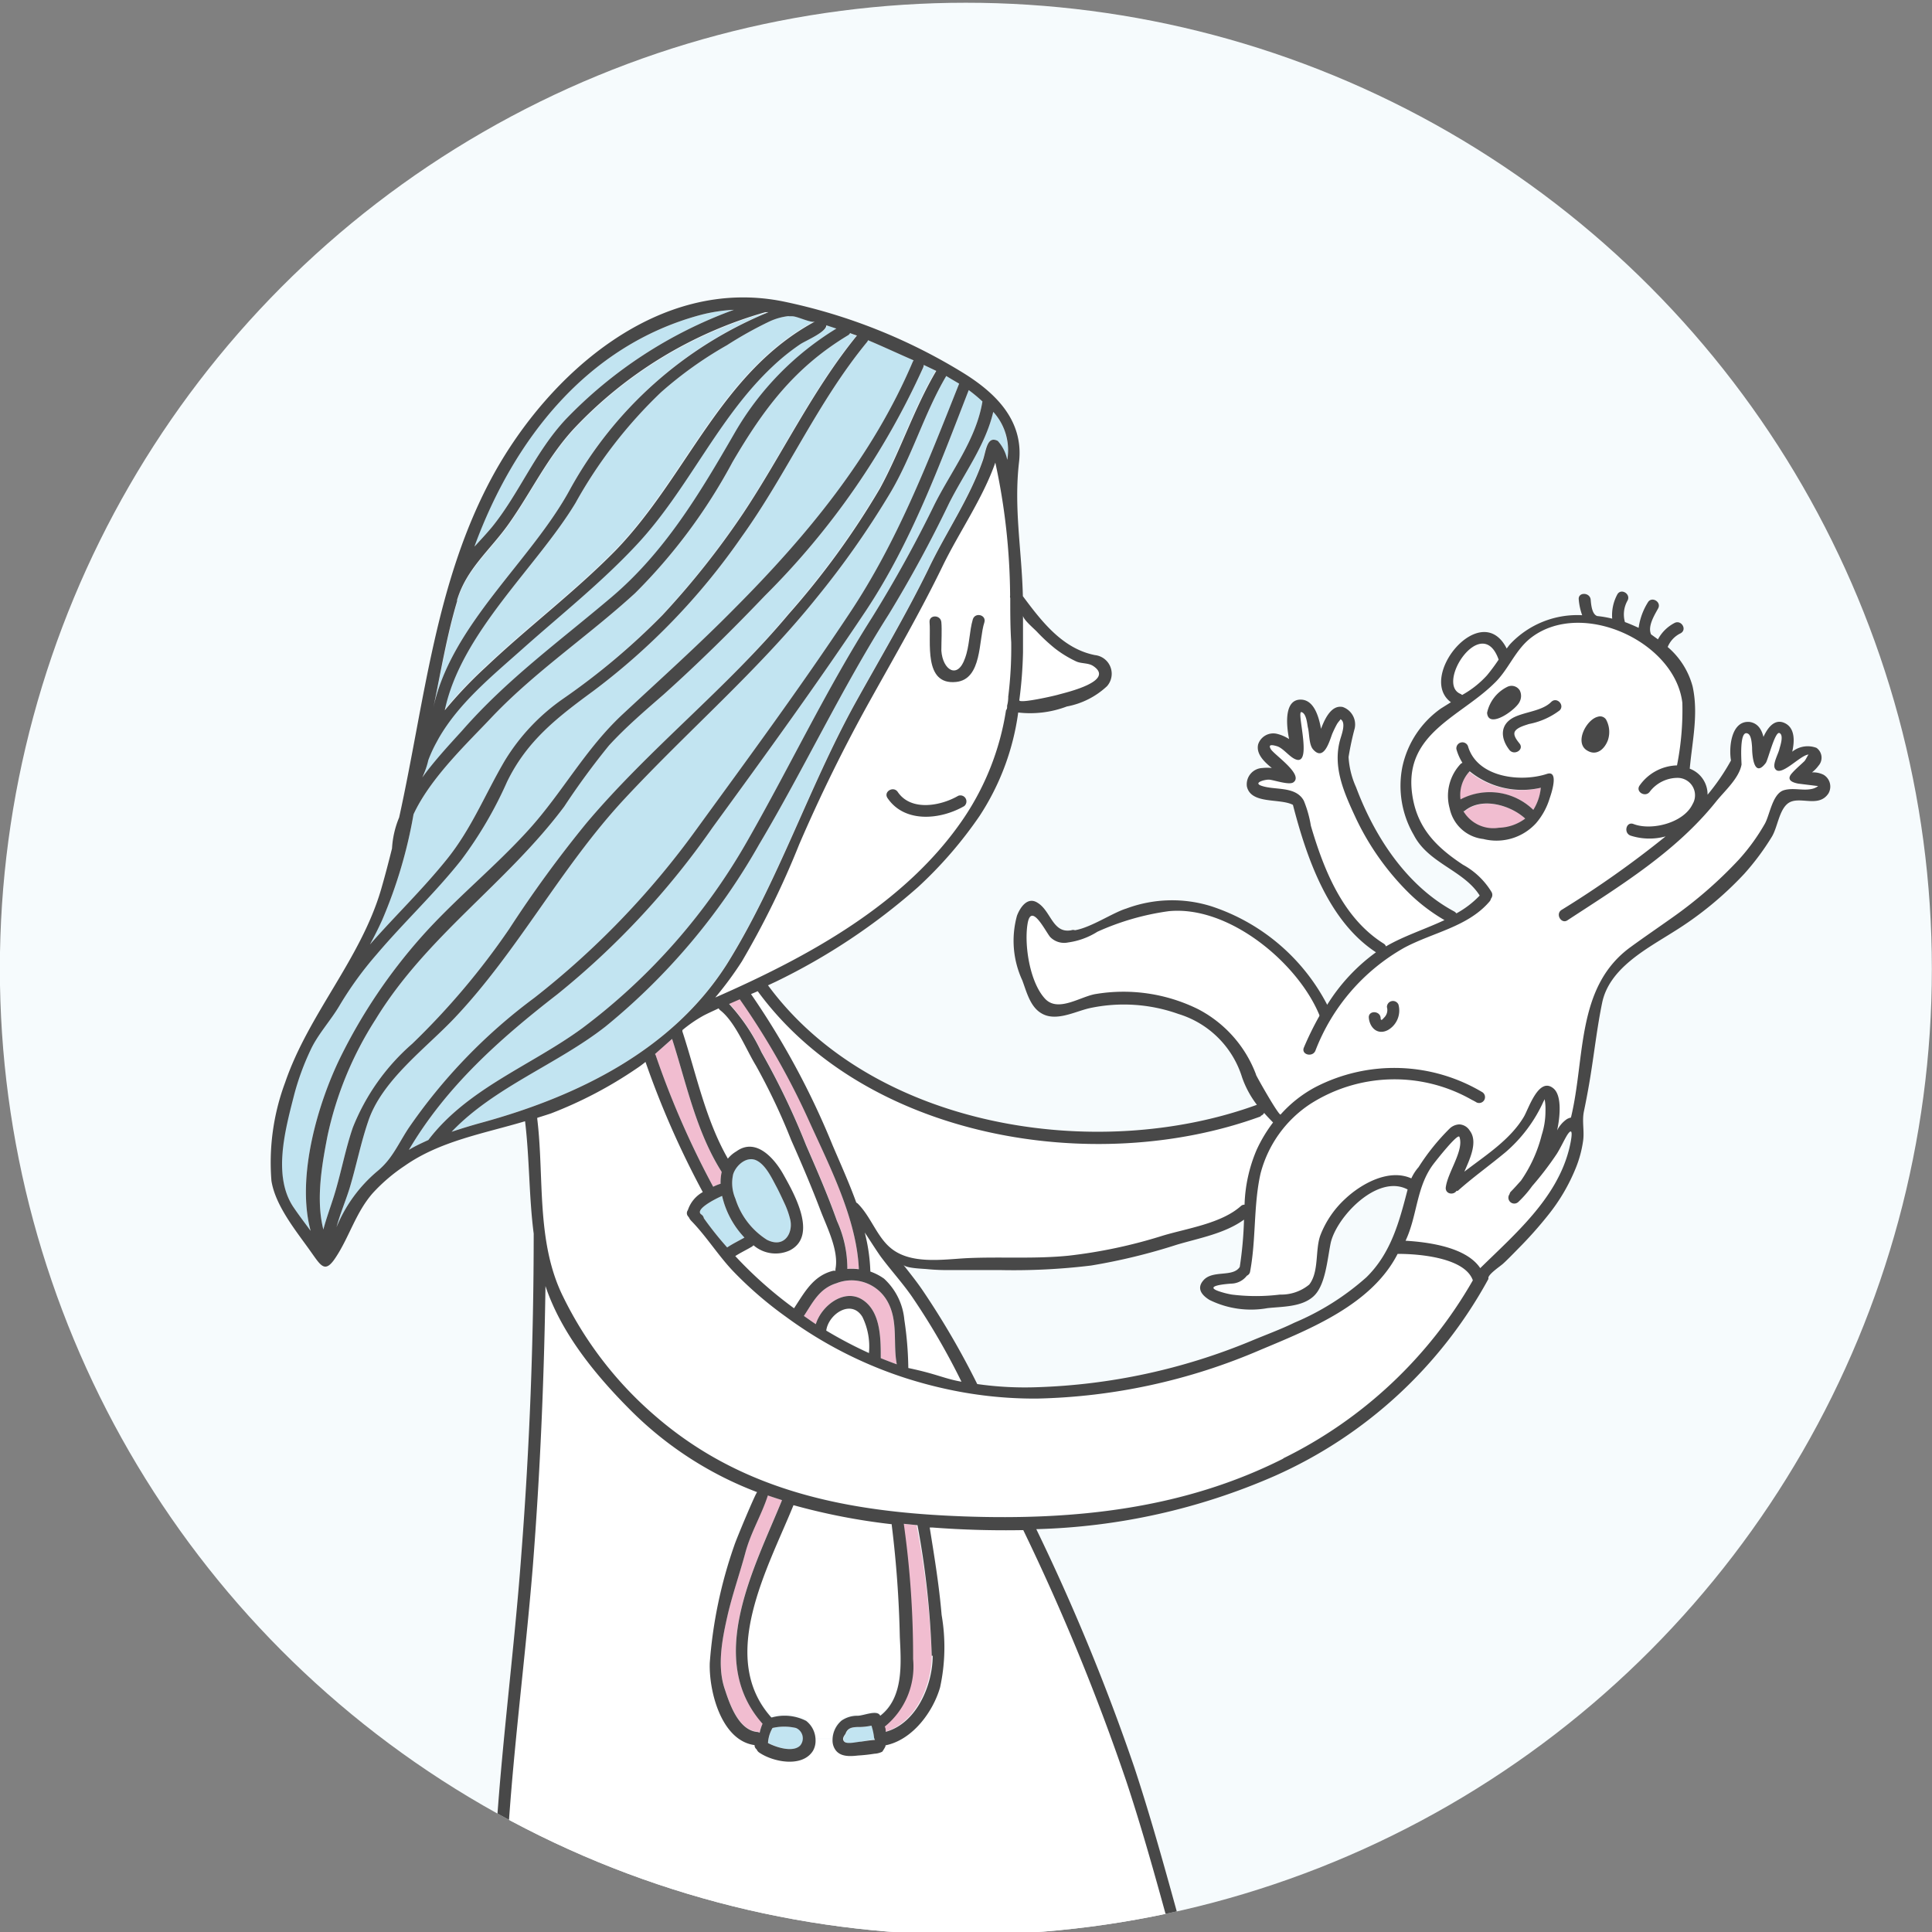 <svg id="Vrstva_1" data-name="Vrstva 1" xmlns="http://www.w3.org/2000/svg" width="250" height="250" viewBox="0 0 141 141"><rect x="0" y="0" width="141" height="141" fill="#808080" stroke="none"/><defs><clipPath id="clip-path"><circle cx="70.49" cy="70.7" r="70.5" style="fill:none"/></clipPath><style>.cls-4{fill:#f1bdd0}.cls-5{fill:#c2e4f1}.cls-6{fill:#fff}.cls-7{fill:#484848}</style></defs><circle cx="70.49" cy="70.7" r="70.5" style="fill:#f6fbfd"/><g style="clip-path:url(#clip-path)"><path class="cls-4" d="M112.46 57.49a3.71 3.71 0 0 1-.55 1.62 4.57 4.57 0 0 0-5.35-.73 2.52 2.52 0 0 1 .67-2.05 6.06 6.06 0 0 0 5.23 1.16Z"/><path class="cls-4" d="M111.31 59.74a3.34 3.34 0 0 1-1.91.71 2.54 2.54 0 0 1-2.6-1.21h.07c1.23-1.1 3.35-.5 4.44.5Z"/><path class="cls-5" d="M63.79 126.78a.44.44 0 0 0 .07.17c-.34 0-.69.11-1 .16s-1 .21-1.21 0 0-.44.09-.58c.14-.41.45-.47.84-.49a4.67 4.67 0 0 0 1.05-.1 4.22 4.22 0 0 1 .16.84Zm-5.68-.67a.82.82 0 0 1 .31 1.28c-.5.51-1.68.17-2.35-.18a2.45 2.45 0 0 1 .31-1.1 3.8 3.8 0 0 1 1.73 0Zm-3.78-35.79c-.42.24-.86.45-1.26.72a24.79 24.79 0 0 1-1.7-2.13.43.43 0 0 0-.19-.28c-.49-.34.9-1.08 1.52-1.35a6.54 6.54 0 0 0 1.63 3.04ZM57.67 89c.23.94-.4 2.14-1.7 1.48a5.5 5.5 0 0 1-2.3-3 2.86 2.86 0 0 1-.16-1.8c.22-.67 1-1.34 1.7-1s1.15 1.36 1.5 2c.2.39.39.8.58 1.21a6.16 6.16 0 0 1 .38 1.11Z"/><path class="cls-4" d="M64.78 95c.79 1.43.38 3.08.67 4.57q-.58-.21-1.17-.45c0-1.43 0-3.4-1.33-4.26s-3 .43-3.41 1.78c-.29-.19-.58-.4-.87-.6.66-1 1.12-2 2.38-2.39A3 3 0 0 1 64.78 95ZM68 120.84c0 2.11-1.16 4.93-3.43 5.55 0-.13 0-.26-.07-.38a5.65 5.65 0 0 0 2.07-4.93 69.37 69.37 0 0 0-.68-9.87l1 .1a62.48 62.48 0 0 1 1.11 9.53Zm-10.93-11.37c-2 4.92-5.62 11.58-1.42 16.31a3.63 3.63 0 0 0-.21.66.35.35 0 0 0-.18-.06c-1.35-.13-2-2-2.36-3.11-.6-1.73-.17-3.78.22-5.49.36-1.52.88-3 1.28-4.49s1.18-2.74 1.64-4.17c.34.14.68.25 1.03.35Z"/><path class="cls-6" d="M132.74 57.39a1.18 1.18 0 0 1-.53.22c-.62.12-1.34-.12-2 .09-.81.28-1 1.8-1.36 2.44a14.84 14.84 0 0 1-1.9 2.62A31.23 31.23 0 0 1 122 67c-1 .71-2 1.39-3 2.12-4 2.91-3.29 8.08-4.35 12.44a1.15 1.15 0 0 0-.29.11 2.17 2.17 0 0 0-.72.83c.2-.9.38-2.52-.26-3.06-1.08-.91-1.83 1.51-2.17 2.07-1 1.68-2.78 2.8-4.34 4 .44-1 1-2.21.39-3a.94.94 0 0 0-.76-.45l1-1.72a3.9 3.9 0 0 1 .35.19.43.43 0 0 0 .43-.74A12.54 12.54 0 0 0 96 79.34a9.16 9.16 0 0 0-2.54 2c-.14.15-1.7-2.61-1.81-2.86a8.89 8.89 0 0 0-4.23-4.78A12.3 12.3 0 0 0 80 72.54c-1.11.16-2.76 1.37-3.72.36-1.14-1.21-1.55-4-1.28-5.52s1.28.56 1.64 1a1.42 1.42 0 0 0 1.32.4 5.36 5.36 0 0 0 2.13-.78 18.8 18.8 0 0 1 5.2-1.5c4.39-.44 9.43 3.77 11 7.58a.43.43 0 0 1 0 .07 22.26 22.26 0 0 0-1.13 2.3c-.22.52.63.74.84.23a14.65 14.65 0 0 1 6.46-7.5c2.07-1.12 4.67-1.53 6.26-3.39a.5.5 0 0 0 .09-.2.43.43 0 0 0 .05-.48 5.55 5.55 0 0 0-2.09-2c-2-1.32-3.4-2.74-3.72-5.24-.55-4.34 3.53-5.56 6-8 1.06-1 1.52-2.45 2.73-3.36 3.71-2.79 10.47.33 11 4.78a20.76 20.76 0 0 1-.39 4.57 3.45 3.45 0 0 0-2.73 1.47c-.32.46.43.9.75.44a2.56 2.56 0 0 1 2-1 1.27 1.27 0 0 1 1.11 1.93c-.66 1.37-3 1.94-4.3 1.44-.53-.21-.75.63-.23.84a4.47 4.47 0 0 0 2.57.06 72.62 72.62 0 0 1-7.6 5.37c-.47.31 0 1.06.44.75 3.87-2.53 7.92-5 10.85-8.67.61-.76 1.67-1.69 1.85-2.69 0-.23-.19-2.63.48-2.25.25.14.27.77.29 1 0 .53.12 2.3 1 1.13.16-.21.67-2.33 1-2.18s.05.95 0 1.14c-.07.35-.51 1.1-.34 1.43.38.75 1.87-1 2.47-1-.05 0-.22.4-.32.49-.29.28-.64.57-.91.88-.41.47 0 .66.47.75ZM117.35 54a1.89 1.89 0 0 0-.14-1.5.52.52 0 0 0-.6-.2c-.84.2-1.72 1.93-.75 2.48.69.41 1.26-.14 1.49-.78Zm-3.52-2.17c.4-.39-.22-1-.62-.61-.66.66-1.88.71-2.7 1.12-1.05.53-1 1.54-.34 2.37.34.45 1.09 0 .76-.44-.19-.24-.53-.62-.33-.93s.69-.41 1-.51a5.39 5.39 0 0 0 2.23-.99Zm-.73 6.41c.07-.2.73-2.07-.2-1.77-1.94.63-5.11.28-5.77-2a.44.44 0 0 0-.84.23 3.82 3.82 0 0 0 .44 1l-.11.06a3.4 3.4 0 0 0-.82 3.24 2.82 2.82 0 0 0 2.45 2.24 3.91 3.91 0 0 0 3.85-1.15 5 5 0 0 0 1-1.84Zm-2.19-7a.9.9 0 0 0 0-.82.7.7 0 0 0-.93-.25 2.75 2.75 0 0 0-1.45 1.83c.09 1.26 2.15-.23 2.38-.8Zm-9.63 24a1.64 1.64 0 0 0 .78-1.87.44.44 0 0 0-.84.23.77.77 0 0 1-.23.79c-.16.16-.2.14-.23 0 0-.55-.92-.56-.86 0 .1.61.64 1.17 1.38.79Z"/><path class="cls-7" d="M117.21 52.51a1.89 1.89 0 0 1 .14 1.5c-.23.63-.8 1.18-1.49.78-1-.55-.09-2.28.75-2.48a.52.52 0 0 1 .6.2Zm-4-1.28c.4-.4 1 .22.62.61a5.39 5.39 0 0 1-2.25 1c-.29.1-.8.23-1 .51s.14.69.33.93c.33.45-.42.89-.76.44-.64-.83-.71-1.84.34-2.37.84-.41 2.06-.46 2.72-1.12Zm-1.9 8.51c-1.09-1-3.21-1.6-4.44-.54h-.07a2.54 2.54 0 0 0 2.6 1.21 3.34 3.34 0 0 0 1.91-.67Zm1.59-3.26c.93-.3.27 1.57.2 1.77a5 5 0 0 1-1 1.83 3.91 3.91 0 0 1-3.85 1.15A2.82 2.82 0 0 1 105.8 59a3.4 3.4 0 0 1 .82-3.27l.11-.06a3.82 3.82 0 0 1-.44-1 .44.44 0 0 1 .84-.23c.66 2.32 3.87 2.67 5.77 2.04Zm-1 2.63a3.71 3.71 0 0 0 .55-1.62 6.06 6.06 0 0 1-5.19-1.2 2.52 2.52 0 0 0-.67 2.05 4.57 4.57 0 0 1 5.32.77Zm-.99-8.73a.9.9 0 0 1 0 .82c-.23.57-2.29 2.06-2.38.82a2.75 2.75 0 0 1 1.47-1.89.7.7 0 0 1 .91.25Z"/><path class="cls-6" d="M109.38 48.16a13.91 13.91 0 0 1-.86 1.16 7.11 7.11 0 0 1-1.81 1.43l-.1-.07c-1.89-.76 1.56-6.01 2.77-2.52Zm-1.93 32.11-1 1.72a1.09 1.09 0 0 0-.71.31 16.09 16.09 0 0 0-2.26 2.81 3.45 3.45 0 0 0-.48.89c-1.65-.74-3.67.41-4.82 1.49a7.07 7.07 0 0 0-1.82 2.67c-.39 1.08-.08 2.65-.81 3.59a3.21 3.21 0 0 1-2.13.73 14.3 14.3 0 0 1-3.52 0 6.37 6.37 0 0 1-.91-.23c-1.25-.42.59-.55.88-.57A1.47 1.47 0 0 0 91 93.1a.39.39 0 0 0 .23-.28c.45-2.37.24-4.81.76-7.15a8.68 8.68 0 0 1 3.62-5.09 11.39 11.39 0 0 1 11.84-.31Z"/><path class="cls-6" d="M102.09 91.47c1.5 0 4.84.27 5.43 1.93a32.37 32.37 0 0 1-13.88 13c-7.3 3.69-15.25 4.52-23.33 4.23-8.29-.3-16.05-1.74-22.48-7.29a27.23 27.23 0 0 1-6.76-8.72c-2-4-1.38-8.72-1.9-13v-.08c.32-.1.64-.2 1-.32A30.49 30.49 0 0 0 46.43 78a7.9 7.9 0 0 0 .68-.5 65.33 65.33 0 0 0 4.18 9.5 2.36 2.36 0 0 0-1.09 1.32.36.36 0 0 0 0 .43l.08.1a.87.87 0 0 0 .18.26c1.13 1.16 2 2.59 3.14 3.76a27.61 27.61 0 0 0 3.76 3.23 30.53 30.53 0 0 0 8.78 4.49c.85.27 1.72.51 2.6.71a30 30 0 0 0 6.94.77A43.52 43.52 0 0 0 92 98.51c3.63-1.52 8.11-3.3 10-7 0-.01.06-.02.09-.04Zm.56-26.47a13.11 13.11 0 0 0 2.77 2.15c-1.4.66-3 1.17-4.27 1.92a.39.39 0 0 0-.16-.2c-3-1.85-4.38-5.37-5.32-8.57a8.36 8.36 0 0 0-.51-1.82 1.31 1.31 0 0 0-.27-.36c-.71-.67-1.94-.44-2.82-.74-.64-.22.21-.46.54-.45s1.48.43 1.79.19c.76-.56-1.4-2-1.65-2.41s.17-.3.45-.22c.51.16 1 .93 1.51 1 1 .09-.1-3.58.27-3.49s.42.89.47 1.11c.12.45.07 1.26.38 1.61.8.92 1.21-.65 1.4-1.14.1-.23.21-.46.33-.68s.32-.37.25-.39c.47.21.09 1.16 0 1.49-.57 2 .28 3.88 1.12 5.69a19.27 19.27 0 0 0 3.72 5.31Z"/><path class="cls-7" d="M102.06 73.31a1.64 1.64 0 0 1-.78 1.87c-.74.38-1.31-.17-1.38-.89-.06-.56.82-.55.86 0 0 .18.07.2.23 0a.77.77 0 0 0 .23-.79.44.44 0 0 1 .84-.19Z"/><path class="cls-6" d="M92.25 81.27c.2.24.43.47.65.7a10.53 10.53 0 0 0-1.2 2 11 11 0 0 0-.88 4 .38.38 0 0 0-.27.1c-1.42 1.27-3.9 1.62-5.7 2.16A36.55 36.55 0 0 1 78 91.64c-2.46.25-4.94.07-7.4.18-1.77.09-4.14.49-5.61-.75-1-.83-1.45-2.31-2.4-3.24l-.1-.07c-.52-1.44-1.16-2.85-1.74-4.21a57.77 57.77 0 0 0-5.94-11l.49-.21C63.19 83.11 79.9 85.9 92 81.48a.45.45 0 0 0 .25-.21ZM79.83 48.61c1.63 1.1-2 1.93-2.53 2.08-.21.07-2.9.69-2.87.41a31.14 31.14 0 0 0 .23-3.49v-2.69c0 .3.86 1 1.06 1.23A13.18 13.18 0 0 0 77 47.33a8.14 8.14 0 0 0 1.52.93c.42.19.94.1 1.31.35Zm-6.03-1.74a29 29 0 0 1-.22 4 .34.34 0 0 1 0 .11 2.25 2.25 0 0 1-.08.52s0 .06 0 .09a.37.37 0 0 1-.08.25 19.39 19.39 0 0 1-3.07 7.85C66.13 65.94 59 69.82 52.2 72.8a25.49 25.49 0 0 0 1.94-2.63 62.94 62.94 0 0 0 4.18-8.53 115.66 115.66 0 0 1 5.19-10.54c1.81-3.25 3.66-6.44 5.29-9.8 1.19-2.45 2.93-4.93 3.84-7.54a47 47 0 0 1 1.08 9.7.41.41 0 0 0 0 .19c.04 1.07.06 2.15.08 3.22Zm-1.93-1.45c.18-.54-.66-.76-.84-.23-.3.92-.26 1.94-.58 2.87-.54 1.54-1.62.84-1.72-.57 0-.69.07-1.39 0-2.08s-.91-.56-.86 0c.12 1.43-.46 4.6 1.93 4.36 1.92-.19 1.64-3.06 2.07-4.35Zm-1.5 13.41a.44.44 0 0 0-.44-.75c-1.27.74-3.44 1.15-4.41-.28-.31-.46-1.06 0-.75.44 1.23 1.85 3.87 1.6 5.6.59Z"/><path class="cls-5" d="M72.49 30.06a4.14 4.14 0 0 1 1 3.5 2.91 2.91 0 0 0-.69-1.38c-.79-.41-.85.71-1.08 1.39-1 2.87-2.72 5.3-4 8-1.64 3.34-3.53 6.52-5.34 9.78-3.4 6.17-5.6 13-9.34 19-4 6.3-10.91 9.67-17.86 11.57-.77.21-1.52.44-2.24.68 3.1-3.26 7.74-4.94 11.24-7.69A47 47 0 0 0 55.4 61.63c3.29-5.53 6-11.34 9.46-16.79a92.21 92.21 0 0 0 4.41-8.12c1.12-2.22 2.65-4.23 3.22-6.66Z"/><path class="cls-7" d="M71 45.19c.18-.53 1-.31.84.23-.43 1.29-.15 4.16-2.07 4.35-2.39.24-1.81-2.93-1.93-4.36-.05-.56.81-.56.86 0s0 1.39 0 2.08c.1 1.41 1.18 2.11 1.72.57.35-.93.31-1.95.58-2.87Z"/><path class="cls-5" d="M70.7 28.47a11 11 0 0 1 1 .83c-.46 2.78-2.26 5.05-3.5 7.52a91.91 91.91 0 0 1-4.56 8.25c-3.32 5.22-5.95 10.78-9 16.13a44.67 44.67 0 0 1-12.16 13.85c-3.72 2.72-8.36 4.39-11.22 8.15-.48.22-1 .46-1.42.72 2.71-4.6 6.61-8.08 10.83-11.35A58.62 58.62 0 0 0 52 60.4c3.81-5.23 7.64-10.49 11.23-15.88 3.28-4.96 5.32-10.52 7.47-16.05Z"/><path class="cls-7" d="M69.93 58.08a.44.44 0 0 1 .44.75c-1.73 1-4.35 1.26-5.6-.59-.31-.47.44-.9.75-.44.97 1.43 3.14 1.02 4.41.28Z"/><path class="cls-5" d="M70 28c-2.32 5.83-4.52 11.54-8 16.76-3.56 5.37-7.4 10.58-11.19 15.79A60.77 60.77 0 0 1 39 72.82a40.07 40.07 0 0 0-9.2 9.54c-.49.75-.85 1.48-1.34 2.14a5.53 5.53 0 0 1-.95 1 10.56 10.56 0 0 0-2.95 4.06c.27-1 .65-1.87.95-2.83.49-1.62.81-3.28 1.36-4.89 1-3 4.18-5.3 6.3-7.54 4.66-4.92 7.76-11 12.41-16s9.75-9.36 14-14.65a64.38 64.38 0 0 0 5.34-7.59c1.65-2.74 2.51-5.86 4.14-8.62.3.19.6.36.94.56Z"/><path class="cls-6" d="M70.17 100.84c-1.29-.23-1.78-.56-3.88-1a25.57 25.57 0 0 0-.29-3.52 4.64 4.64 0 0 0-1.48-3 4 4 0 0 0-1-.52 13.15 13.15 0 0 0-.41-2.85c.39.58.76 1.18 1.16 1.75.71 1 1.53 1.9 2.23 2.9a50.64 50.64 0 0 1 3.67 6.24Z"/><path class="cls-5" d="m67.41 26.64.88.42c-1.62 2.74-2.59 5.79-4.11 8.58a59.07 59.07 0 0 1-6.68 9.19c-4.5 5.44-10.14 9.83-14.7 15.24a87.28 87.28 0 0 0-5.64 7.73 53.84 53.84 0 0 1-7.07 8.37 15.89 15.89 0 0 0-4.34 6.12c-.55 1.6-.85 3.28-1.35 4.91-.27.87-.58 1.69-.8 2.53-.56-2.18-.1-4.76.3-6.82a25.6 25.6 0 0 1 3.51-8.51c3.7-6.07 9.59-9.94 13.77-15.54a54.84 54.84 0 0 1 3.27-4.46c1.22-1.33 2.61-2.52 4-3.73 2.55-2.29 5-4.71 7.37-7.19a56 56 0 0 0 11.55-16.65.46.46 0 0 0 .04-.19Z"/><path class="cls-5" d="M66.68 26.3a.7.7 0 0 0-.06.09c-2.94 6.93-7.74 12.72-13 18-2.64 2.68-5.43 5.18-8.17 7.73s-4.39 5.7-6.86 8.43-5.38 5.06-7.84 7.83a39.65 39.65 0 0 0-5.92 8.81c-1.6 3.27-3.23 8.68-2.16 12.64-.41-.56-.84-1.12-1.24-1.71-1.59-2.33-.63-5.76 0-8.27a18.82 18.82 0 0 1 1.2-3.27c.52-1.13 1.49-2.17 2.13-3.27a25.54 25.54 0 0 1 2.68-3.69c2-2.36 4.25-4.46 6.17-6.88A29.33 29.33 0 0 0 37 57.07c1.45-3 3.67-4.71 6.3-6.64a48.59 48.59 0 0 0 10.84-11.27c3.3-4.6 5.52-9.8 9.14-14.2a.42.42 0 0 0 .07-.13c1.14.48 2.25.98 3.33 1.47Z"/><path class="cls-6" d="M65.64 119.33c.09 1.91.3 4.44-1.43 5.77-.21-.47-1.2 0-1.66 0a2 2 0 0 0-1.16.35 1.87 1.87 0 0 0-.66 1.42h-1.24a1.79 1.79 0 0 0-.69-1.44 3.45 3.45 0 0 0-2.49-.25s0 0-.05 0c-3.94-4.4-.23-10.93 1.62-15.49a46.16 46.16 0 0 0 7.17 1.39s0 0 0 .06a79.54 79.54 0 0 1 .59 8.19ZM62.94 96a4.93 4.93 0 0 1 .48 2.68 29 29 0 0 1-3.12-1.64c.16-1.18 1.83-2.3 2.64-1.04Z"/><path class="cls-4" d="M62.68 92.61a3.93 3.93 0 0 0-.84 0 8.4 8.4 0 0 0-.76-3.55c-.67-1.89-1.47-3.72-2.26-5.54a54 54 0 0 0-3.25-6.77 13.91 13.91 0 0 0-2.36-3.52l.78-.34a54.52 54.52 0 0 1 5.11 9c1.47 3.25 3.43 7.11 3.58 10.72Z"/><path class="cls-5" d="M62 24.32c.16.07.33.12.5.18-3.29 4.05-5.45 8.69-8.32 13a59.79 59.79 0 0 1-5.87 7.4 50.14 50.14 0 0 1-7.22 6.1 15 15 0 0 0-4.26 4.53c-1.43 2.44-2.41 4.93-4.2 7.16s-3.79 4.14-5.63 6.24c.32-.59.62-1.18.89-1.78a34.48 34.48 0 0 0 2.29-7.72c1.26-2.71 4-5.26 5.76-7.14 3.18-3.33 7-5.88 10.41-9a40.36 40.36 0 0 0 7.1-9.55c2.27-3.88 4.51-6.9 8.44-9.27a.45.45 0 0 0 .11-.15Z"/><path class="cls-5" d="m60.36 23.72.73.24a21.47 21.47 0 0 0-7.42 7.61c-2.52 4.37-5.09 8.69-9 12s-7.63 6-10.9 9.74c-.91 1-2 2.17-2.9 3.41a6.06 6.06 0 0 0 .35-1.27 9.81 9.81 0 0 1 .61-1.32l.13-.24c1.49-2.61 3.91-4.57 6.13-6.55 2.82-2.51 5.77-4.85 8.35-7.62 3.74-4 5.9-9.24 9.91-13a16 16 0 0 1 2-1.61c.49-.27 2-.88 2.01-1.39Z"/><path class="cls-6" d="M59.89 88.36c.46 1.2 1.33 2.9 1.09 4.22a.43.43 0 0 0 0 .16h-.16c-1.48.36-2.1 1.58-2.87 2.74a29.9 29.9 0 0 1-4.29-3.81c.39-.25.81-.45 1.22-.69a.55.55 0 0 0 .11-.1 2.47 2.47 0 0 0 2.66.37c2.07-1.08.27-4.2-.48-5.54-.65-1.16-2-2.72-3.43-1.68a2.29 2.29 0 0 0-.62.53c-1.64-2.87-2.3-6.17-3.32-9.29a.26.26 0 0 0 0-.09 9.8 9.8 0 0 1 1.56-1.07c.35-.18.73-.35 1.09-.52a.42.42 0 0 0 .14.16c1.13.83 1.9 2.79 2.63 4a45.62 45.62 0 0 1 2.57 5.43c.71 1.73 1.44 3.44 2.1 5.18Z"/><path class="cls-5" d="M57.77 23.06c.39 0 1.41.53 1.68.38-6.9 3.71-9.32 11.29-14.56 16.71-3 3.05-6.39 5.59-9.47 8.51a31.43 31.43 0 0 0-3 3.16c1.22-5.64 6.75-10.42 9.58-15.11a33.9 33.9 0 0 1 6.23-8.07 28.3 28.3 0 0 1 4.83-3.45 28.48 28.48 0 0 1 3.1-1.73 4.49 4.49 0 0 1 1.34-.39Z"/><path class="cls-5" d="M56 22.74h.13a29.18 29.18 0 0 0-14.51 12.94c-2.83 5.25-8.71 9.91-10 16 .56-2.59 1-5.23 1.75-7.76v-.1c.7-2.3 2.42-3.64 3.76-5.54 1.65-2.33 2.8-4.82 4.75-6.94a30.73 30.73 0 0 1 14-8.52.13.13 0 0 0 .12-.08Z"/><path class="cls-4" d="M52.67 85.53a3.44 3.44 0 0 0-.08.86 3.84 3.84 0 0 0-.54.22 63.79 63.79 0 0 1-4.2-9.61.18.18 0 0 0-.05-.07l1.25-1.11c1.05 3.27 1.75 6.75 3.62 9.71Z"/><path class="cls-5" d="M51.07 23a11.84 11.84 0 0 1 2.49-.39 32.32 32.32 0 0 0-12.28 8C39.05 33 37.9 36 35.91 38.46c-.4.48-.84.95-1.28 1.43v-.1c2.88-7.72 8.21-14.56 16.44-16.79Z"/><path class="cls-6" d="M87.26 147.47c-1.72-5.83-3.15-11.75-5.06-17.51a161.18 161.18 0 0 0-7.51-18.37c-2.2 0-4.4 0-6.63-.19h-.2c.34 2.11.69 4.24.87 6.38a13.79 13.79 0 0 1-.11 5.28c-.54 1.76-2.08 3.85-4 4.24.1 0-.18.43-.22.46a1.42 1.42 0 0 1-.58.15 11.7 11.7 0 0 1-1.19.13c-.62.07-1.37.11-1.71-.51a1.19 1.19 0 0 1-.15-.62h-1.24a1.44 1.44 0 0 1-.19.75c-.79 1.25-2.91.81-3.94.11a.51.51 0 0 1-.17-.22.37.37 0 0 1-.15-.31c-2.43-.3-3.34-3.91-3.27-6a33.22 33.22 0 0 1 1.79-8.57c.11-.37 1.58-3.89 1.67-3.89a26.12 26.12 0 0 1-9.13-5.78c-2.59-2.57-5.18-5.68-6.36-9.21-.1 6.81-.39 13.61-.92 20.41-.61 7.77-1.71 15.52-2 23.32-.15 4.3-.24 8.57-.42 12.85ZM102.5 97.5l.08-6.89 2.25-13.11 12.08-4.33-2.53 9.66-1.42 5.83-8.13 7.51-2.33 1.33z"/><path class="cls-7" d="M22.74 91.43c.71 1 1 1.5 1.76.34 1-1.51 1.46-3.27 2.7-4.69a12.65 12.65 0 0 1 2.34-2c2.58-1.81 5.76-2.35 8.78-3.25.33 2.74.28 5.49.63 8.2q0 11.7-.9 23.38c-.57 7.79-1.67 15.53-2 23.33-.19 4.3-.25 8.58-.41 12.85h.86c.17-4 .25-8 .39-12 .27-7.8 1.37-15.55 2-23.32.53-6.8.82-13.6.92-20.41 1.18 3.53 3.77 6.64 6.36 9.21a26.12 26.12 0 0 0 9.09 5.83c-.09 0-1.56 3.52-1.67 3.89a33.22 33.22 0 0 0-1.79 8.57c-.07 2.06.84 5.67 3.27 6a.37.37 0 0 0 .15.31.51.51 0 0 0 .17.22c1 .7 3.15 1.14 3.94-.11a1.44 1.44 0 0 0 .19-.75 1.79 1.79 0 0 0-.69-1.44 3.45 3.45 0 0 0-2.49-.25s0 0-.05 0c-3.94-4.4-.23-10.93 1.62-15.49a46.16 46.16 0 0 0 7.17 1.39s0 0 0 .06a79.54 79.54 0 0 1 .59 8.15c.09 1.91.3 4.44-1.43 5.77-.21-.47-1.2 0-1.66 0a2 2 0 0 0-1.16.35 1.87 1.87 0 0 0-.66 1.42 1.19 1.19 0 0 0 .15.62c.34.62 1.09.58 1.71.51a11.7 11.7 0 0 0 1.19-.13 1.42 1.42 0 0 0 .58-.15s.32-.46.22-.46c2-.39 3.5-2.48 4-4.24a13.79 13.79 0 0 0 .11-5.28c-.18-2.14-.53-4.27-.87-6.38h.2c2.23.17 4.43.23 6.63.19A161.18 161.18 0 0 1 82.2 130c1.84 5.55 3.24 11.25 4.87 16.87l.88-.05c-1.76-5.93-3.22-11.94-5.16-17.82a154 154 0 0 0-7.16-17.4A46.38 46.38 0 0 0 93 107.73a33 33 0 0 0 15.62-14.38.22.22 0 0 0 0-.11c.09-.31.82-.79 1.06-1s.76-.74 1.14-1.13a29.46 29.46 0 0 0 2.18-2.45 13.64 13.64 0 0 0 2-3.41 8.34 8.34 0 0 0 .53-1.94c.12-.75-.09-1.46.07-2.22s.35-1.77.49-2.66c.28-1.75.48-3.52.84-5.26.53-2.51 3.21-3.9 5.2-5.16a25.14 25.14 0 0 0 5.18-4.25 18.48 18.48 0 0 0 2-2.69c.41-.67.52-1.88 1.13-2.4.8-.68 2.25.36 3-.76a1 1 0 0 0-.36-1.37 1.71 1.71 0 0 0-.84-.17 2.37 2.37 0 0 0 .47-.48.88.88 0 0 0-.14-1.31 1.81 1.81 0 0 0-1.77.28c.19-.83.18-1.73-.53-2.08s-1.23.25-1.57 1c-.14-.57-.43-1-1-1.09-1.35-.13-1.54 1.85-1.37 2.81a15.81 15.81 0 0 1-1.71 2.5 2 2 0 0 0-1.3-1.9c.18-2 .65-4 .21-6a5.7 5.7 0 0 0-1.82-2.88 1.91 1.91 0 0 1 .94-1c.5-.27.06-1-.43-.76a2.88 2.88 0 0 0-1.22 1.2l-.5-.36c-.27-.58.24-1.4.51-1.89s-.48-.92-.75-.44a4.7 4.7 0 0 0-.67 1.85c-.33-.15-.67-.3-1-.42a2.05 2.05 0 0 1 .19-1.57c.26-.49-.49-.93-.75-.44a3.19 3.19 0 0 0-.37 1.76 7.75 7.75 0 0 0-1.09-.19c-.4-.13-.45-.87-.48-1.2-.06-.55-.94-.56-.87 0a4.38 4.38 0 0 0 .25 1.14 6.72 6.72 0 0 0-5.25 2.1c-.1.11-.17.22-.26.33-1.86-3.68-6.57 2.08-4.07 3.92l-.72.45a7 7 0 0 0-2.83 4.3 7.12 7.12 0 0 0 .84 4.94c1.07 2.08 3.65 2.57 4.81 4.42a7 7 0 0 1-1.7 1.3.56.56 0 0 0-.16-.14c-3.47-1.86-5.81-5.46-7.16-9.06a6.25 6.25 0 0 1-.55-2.21 21.18 21.18 0 0 1 .45-2.1A1.35 1.35 0 0 0 98 51.6c-.78-.17-1.27.73-1.59 1.59-.18-1-.55-2.09-1.44-2.13-1.21-.05-1.13 1.69-.89 2.88a2.81 2.81 0 0 0-.87-.38 1.16 1.16 0 0 0-1.39.77c-.15.67.39 1.23 1 1.72a3.1 3.1 0 0 0-.68 0A1.19 1.19 0 0 0 91 57.4c.3 1.32 2.41.84 3.36 1.34 1 3.87 2.58 8.48 6.06 10.76a13.55 13.55 0 0 0-3.56 3.83 14.67 14.67 0 0 0-8.46-7.19 9.58 9.58 0 0 0-6.21.17c-1 .31-2.56 1.38-3.74 1.58a.37.37 0 0 0-.26 0c-1.37.26-1.48-1.4-2.46-2-.75-.49-1.29.36-1.51.94a6.88 6.88 0 0 0 .39 4.72c.31.83.57 1.92 1.39 2.4 1.06.64 2.45-.13 3.51-.37A11.86 11.86 0 0 1 86 74a7 7 0 0 1 4.65 4.63 7.14 7.14 0 0 0 1.08 2c-11.68 4.26-28 1.71-35.68-8.72l.58-.27A45.81 45.81 0 0 0 67 64.74a30.38 30.38 0 0 0 4.49-5.19A18.19 18.19 0 0 0 74.31 52a7.55 7.55 0 0 0 3.55-.44 5.85 5.85 0 0 0 2.93-1.48 1.37 1.37 0 0 0-.88-2.27c-2.37-.47-3.89-2.46-5.26-4.3-.08-3.37-.67-6.41-.28-9.78.35-3-1.65-5-4-6.47A40.88 40.88 0 0 0 57.16 22c-9.1-1.84-17.09 5.26-21.16 12.66-4.23 7.73-5 16.52-6.87 25a6.88 6.88 0 0 0-.52 2.26c-.25 1-.51 2-.8 3C26.32 70 22.52 74 20.81 79a16.71 16.71 0 0 0-1 7.18c.3 1.88 1.88 3.75 2.93 5.25Zm40.09 35.68c-.23 0-1 .21-1.21 0s0-.44.09-.58c.14-.41.45-.47.84-.49a4.67 4.67 0 0 0 1.05-.1 4.22 4.22 0 0 1 .19.87.44.44 0 0 0 .07.17c-.34.02-.69.08-1.03.13Zm11.83-79.5v-2.69c0 .3.86 1 1.06 1.23A13.18 13.18 0 0 0 77 47.33a8.14 8.14 0 0 0 1.52.93c.38.19.9.1 1.27.35 1.63 1.1-2 1.93-2.53 2.08-.21.07-2.9.69-2.87.41a31.14 31.14 0 0 0 .27-3.49Zm-18.28 78.5a3.8 3.8 0 0 1 1.71 0 .82.82 0 0 1 .31 1.28c-.5.51-1.68.17-2.35-.18a2.45 2.45 0 0 1 .33-1.1Zm.69-16.62c-2 4.92-5.62 11.58-1.42 16.31a3.63 3.63 0 0 0-.21.66.35.35 0 0 0-.18-.06c-1.35-.13-2-2-2.36-3.11-.6-1.73-.17-3.78.22-5.49.36-1.52.88-3 1.28-4.49s1.18-2.74 1.64-4.17c.34.12.68.23 1 .33Zm11 11.35c0 2.11-1.16 4.93-3.43 5.55 0-.13 0-.26-.07-.38a5.65 5.65 0 0 0 2.07-4.93 69.37 69.37 0 0 0-.68-9.87l1 .1a62.48 62.48 0 0 1 1.04 9.53Zm25.61-14.4c-7.3 3.69-15.25 4.52-23.33 4.23-8.29-.3-16.05-1.74-22.48-7.29a27.23 27.23 0 0 1-6.76-8.72c-2-4-1.38-8.72-1.9-13v-.08c.32-.1.64-.2 1-.32A30.49 30.49 0 0 0 46.43 78a7.9 7.9 0 0 0 .68-.5 65.33 65.33 0 0 0 4.18 9.5 2.36 2.36 0 0 0-1.09 1.32.36.36 0 0 0 0 .43l.08.1a.87.87 0 0 0 .18.26c1.13 1.16 2 2.59 3.14 3.76a27.61 27.61 0 0 0 3.76 3.23 30.53 30.53 0 0 0 8.78 4.49c.85.27 1.72.51 2.6.71a30 30 0 0 0 6.94.77A43.52 43.52 0 0 0 92 98.51c3.63-1.52 8.11-3.3 10-7h.06c1.5 0 4.84.27 5.43 1.93a32.37 32.37 0 0 1-13.85 13Zm-5.41-11.57a6.83 6.83 0 0 0 4.23.6c1.09-.12 2.49-.07 3.36-.86s1-2.63 1.25-3.87c.4-1.89 3.41-5.1 5.62-3.93-.61 2.36-1.21 4.64-3 6.4a18.88 18.88 0 0 1-5.26 3.32c-1 .49-2.13.9-3.2 1.35a44.44 44.44 0 0 1-15.57 3.36 24.65 24.65 0 0 1-4.38-.23 58.93 58.93 0 0 0-4-6.86c-.43-.63-.92-1.24-1.39-1.84.21.25 1.38.28 1.71.31a15.14 15.14 0 0 0 1.78.07h3.52a46.78 46.78 0 0 0 6.69-.33 43.59 43.59 0 0 0 6.26-1.52c1.65-.49 3.49-.81 4.9-1.83a27.82 27.82 0 0 1-.31 3.45c-.5.79-2 .19-2.67 1-.5.59-.08 1.08.46 1.41Zm-21.74-.28a50.64 50.64 0 0 1 3.64 6.25c-1.29-.23-1.78-.56-3.88-1a25.57 25.57 0 0 0-.29-3.52 4.64 4.64 0 0 0-1.48-3 4 4 0 0 0-1-.52 13.15 13.15 0 0 0-.41-2.85c.39.58.76 1.18 1.16 1.75.73.98 1.56 1.89 2.26 2.89Zm-1.75.41c.79 1.43.38 3.08.67 4.57q-.58-.21-1.17-.45c0-1.43 0-3.4-1.33-4.26s-3 .43-3.41 1.78c-.29-.19-.58-.4-.87-.6.66-1 1.12-2 2.38-2.39A3 3 0 0 1 64.78 95Zm-1.36 3.75a30.9 30.9 0 0 1-3.12-1.64c.16-1.21 1.83-2.33 2.64-1a4.93 4.93 0 0 1 .48 2.6Zm-1.58-6.1a8.4 8.4 0 0 0-.76-3.55c-.67-1.89-1.47-3.72-2.26-5.54a54 54 0 0 0-3.25-6.77 13.91 13.91 0 0 0-2.36-3.52l.78-.34a54.52 54.52 0 0 1 5.11 9c1.47 3.23 3.43 7.07 3.58 10.7a3.93 3.93 0 0 0-.84-.02Zm-6.67-14.88a45.62 45.62 0 0 1 2.57 5.43c.76 1.71 1.49 3.42 2.15 5.16.46 1.2 1.33 2.9 1.09 4.22a.43.43 0 0 0 0 .16h-.16c-1.48.36-2.1 1.58-2.87 2.74a29.9 29.9 0 0 1-4.29-3.81c.39-.25.81-.45 1.22-.69a.55.55 0 0 0 .11-.1 2.47 2.47 0 0 0 2.66.37c2.07-1.08.27-4.2-.48-5.54-.65-1.16-2-2.72-3.43-1.68a2.29 2.29 0 0 0-.62.53c-1.64-2.87-2.3-6.17-3.32-9.29a.26.26 0 0 0 0-.09 9.8 9.8 0 0 1 1.56-1.07c.35-.18.73-.35 1.09-.52a.42.42 0 0 0 .14.16c1.08.86 1.85 2.82 2.58 4.02Zm-.84 12.55c-.42.24-.86.45-1.26.72a24.79 24.79 0 0 1-1.7-2.13.43.43 0 0 0-.19-.28c-.49-.34.9-1.08 1.52-1.35a6.54 6.54 0 0 0 1.63 3.04Zm-.82-4.63c.22-.67 1-1.34 1.7-1s1.15 1.36 1.5 2c.2.39.39.8.58 1.21a6.16 6.16 0 0 1 .38 1.1c.23.94-.4 2.14-1.7 1.48a5.5 5.5 0 0 1-2.3-3 2.86 2.86 0 0 1-.16-1.79Zm-.84-.16a3.44 3.44 0 0 0-.08.86 3.84 3.84 0 0 0-.54.22 63.79 63.79 0 0 1-4.2-9.61.18.18 0 0 0-.05-.07l1.25-1.11c1.05 3.27 1.75 6.75 3.62 9.71ZM114.48 84c-.94 3.52-3.93 6.08-6.45 8.55-1-1.5-3.65-1.89-5.45-2 .88-1.86.77-4 2.1-5.68.17-.22 1.72-2.19 1.83-1.9.36 1-.89 2.62-1 3.73 0 .46.58.53.79.21h.09c1.12-1 2.36-1.88 3.52-2.85a10.68 10.68 0 0 0 2.73-3.66 1.5 1.5 0 0 0 .09-.18 4.15 4.15 0 0 1 .06.87 5.63 5.63 0 0 1-.27 1.73 10.21 10.21 0 0 1-1.52 3.35c-.24.26-.47.53-.73.79a.35.35 0 0 0-.1.19.43.43 0 0 0 .65.56 8 8 0 0 0 1-1.15 23.3 23.3 0 0 0 1.79-2.34c.28-.44.5-.94.77-1.39.62-.93.16.98.1 1.17Zm-5.1-35.87a13.91 13.91 0 0 1-.86 1.16 7.11 7.11 0 0 1-1.81 1.43l-.1-.07c-1.89-.73 1.56-5.98 2.77-2.49ZM95.67 60.27a8.36 8.36 0 0 0-.51-1.82 1.31 1.31 0 0 0-.27-.36c-.71-.67-1.94-.44-2.82-.74-.64-.22.21-.46.54-.45s1.48.43 1.79.19c.76-.56-1.4-2-1.65-2.41s.17-.3.45-.22c.51.16 1 .93 1.51 1 1 .09-.1-3.58.27-3.49s.42.89.47 1.11c.12.45.07 1.26.38 1.61.8.92 1.21-.65 1.4-1.14.1-.23.21-.46.33-.68s.32-.37.25-.39c.47.21.09 1.16 0 1.49-.57 2 .28 3.88 1.12 5.69a19.27 19.27 0 0 0 3.72 5.34 13.11 13.11 0 0 0 2.77 2.15c-1.4.66-3 1.17-4.27 1.92a.39.39 0 0 0-.16-.2c-2.99-1.87-4.38-5.4-5.32-8.6Zm-4 18.16a8.89 8.89 0 0 0-4.23-4.78A12.3 12.3 0 0 0 80 72.54c-1.11.16-2.76 1.37-3.72.36-1.14-1.21-1.55-4-1.28-5.52s1.28.56 1.64 1a1.42 1.42 0 0 0 1.32.4 5.36 5.36 0 0 0 2.13-.78 18.8 18.8 0 0 1 5.2-1.5c4.39-.44 9.43 3.77 11 7.58a.43.43 0 0 1 0 .07 22.26 22.26 0 0 0-1.13 2.3c-.22.52.63.74.84.23a14.65 14.65 0 0 1 6.46-7.5c2.07-1.12 4.67-1.53 6.25-3.39a.42.42 0 0 0 .1-.2.43.43 0 0 0 .05-.48 5.55 5.55 0 0 0-2.09-2c-2-1.32-3.4-2.74-3.72-5.24-.55-4.34 3.53-5.56 6-8 1.06-1 1.52-2.45 2.73-3.36 3.71-2.79 10.47.33 11 4.78a20.76 20.76 0 0 1-.39 4.57 3.45 3.45 0 0 0-2.73 1.47c-.32.46.43.9.75.44a2.56 2.56 0 0 1 2-1 1.27 1.27 0 0 1 1.11 1.93c-.66 1.37-3 1.94-4.3 1.44-.53-.21-.75.63-.23.84a4.47 4.47 0 0 0 2.57.06 72.62 72.62 0 0 1-7.6 5.37c-.47.31 0 1.06.44.75 3.87-2.53 7.92-5 10.85-8.67.61-.76 1.67-1.69 1.85-2.69 0-.23-.19-2.63.48-2.25.25.14.27.77.29 1 0 .53.12 2.3 1 1.13.16-.21.67-2.33 1-2.18s.05.95 0 1.14c-.07.35-.51 1.1-.34 1.43.38.75 1.87-1 2.47-1-.05 0-.22.4-.32.49-.29.28-.64.57-.91.88-.41.47 0 .66.47.75l1.45.18a1.18 1.18 0 0 1-.53.22c-.62.12-1.34-.12-2 .09-.81.28-1 1.8-1.36 2.44a14.84 14.84 0 0 1-1.9 2.62A31.23 31.23 0 0 1 122 67c-1 .71-2 1.39-3 2.12-4 2.91-3.29 8.08-4.35 12.44a1.15 1.15 0 0 0-.29.11 2.17 2.17 0 0 0-.72.83c.2-.9.38-2.52-.26-3.06-1.08-.91-1.83 1.51-2.17 2.07-1 1.68-2.78 2.8-4.34 4 .44-1 1-2.21.39-3a.94.94 0 0 0-.76-.45 1.09 1.09 0 0 0-.71.31 16.09 16.09 0 0 0-2.26 2.81 3.45 3.45 0 0 0-.53.82c-1.65-.74-3.67.41-4.82 1.49a7.07 7.07 0 0 0-1.82 2.67c-.39 1.08-.08 2.65-.81 3.59a3.21 3.21 0 0 1-2.13.73 14.3 14.3 0 0 1-3.52 0 6.37 6.37 0 0 1-.91-.23c-1.25-.42.59-.55.88-.57A1.47 1.47 0 0 0 91 93.1a.39.39 0 0 0 .23-.28c.45-2.37.24-4.81.76-7.15a8.68 8.68 0 0 1 3.62-5.09 11.39 11.39 0 0 1 11.81-.31 3.9 3.9 0 0 1 .35.19.43.43 0 0 0 .43-.74 12.54 12.54 0 0 0-12.2-.38 9.16 9.16 0 0 0-2.54 2c-.13.1-1.69-2.66-1.8-2.91Zm.35 3a.45.45 0 0 0 .24-.21c.2.24.43.47.65.7a10.53 10.53 0 0 0-1.2 2 11 11 0 0 0-.88 4 .38.38 0 0 0-.27.1c-1.42 1.27-3.9 1.62-5.7 2.16A36.55 36.55 0 0 1 78 91.64c-2.46.25-4.94.07-7.4.18-1.77.09-4.14.49-5.61-.75-1-.83-1.45-2.31-2.4-3.24l-.1-.07c-.52-1.44-1.16-2.85-1.74-4.21a57.77 57.77 0 0 0-5.94-11l.49-.21C63.19 83.11 79.9 85.9 92 81.48ZM73.73 43.65c0 1.07 0 2.15.07 3.22a29 29 0 0 1-.22 4 .34.34 0 0 1 0 .11 2.25 2.25 0 0 1-.08.52s0 .06 0 .09a.37.37 0 0 1-.08.25 19.39 19.39 0 0 1-3.07 7.85C66.13 65.94 59 69.82 52.2 72.8a25.49 25.49 0 0 0 1.94-2.63 62.94 62.94 0 0 0 4.18-8.53 115.66 115.66 0 0 1 5.19-10.54c1.81-3.25 3.66-6.44 5.29-9.8 1.19-2.45 2.93-4.93 3.84-7.54a47 47 0 0 1 1.08 9.7.41.41 0 0 0 .01.19Zm-.22-10.09a2.91 2.91 0 0 0-.69-1.38c-.79-.41-.85.71-1.08 1.39-1 2.87-2.72 5.3-4 8-1.64 3.34-3.53 6.52-5.34 9.78-3.4 6.17-5.6 13-9.34 19-4 6.3-10.91 9.66-17.86 11.57-.77.21-1.52.44-2.24.68 3.1-3.26 7.74-4.94 11.24-7.69a47 47 0 0 0 11.2-13.28c3.29-5.53 6-11.34 9.46-16.79a92.21 92.21 0 0 0 4.41-8.12c1.12-2.22 2.65-4.23 3.22-6.66a4.14 4.14 0 0 1 1.02 3.5Zm-2.81-5.09a11 11 0 0 1 1 .83c-.46 2.78-2.26 5.05-3.5 7.52a91.91 91.91 0 0 1-4.56 8.25c-3.32 5.22-5.95 10.78-9 16.13a44.67 44.67 0 0 1-12.16 13.85c-3.72 2.72-8.36 4.39-11.22 8.15-.48.22-1 .46-1.42.72 2.71-4.6 6.61-8.08 10.83-11.35A58.62 58.62 0 0 0 52 60.4c3.81-5.23 7.64-10.49 11.23-15.88 3.28-4.96 5.32-10.52 7.47-16.05ZM70 28c-2.32 5.83-4.52 11.54-8 16.76-3.56 5.37-7.4 10.58-11.19 15.79A60.77 60.77 0 0 1 39 72.82a40.07 40.07 0 0 0-9.2 9.54c-.49.75-.85 1.48-1.34 2.14a5.53 5.53 0 0 1-.95 1 10.56 10.56 0 0 0-2.95 4.06c.27-1 .65-1.87.95-2.83.49-1.62.81-3.28 1.36-4.89 1-3 4.18-5.3 6.3-7.54 4.66-4.92 7.76-11 12.41-16s9.75-9.36 14-14.65a64.38 64.38 0 0 0 5.34-7.59c1.65-2.74 2.51-5.86 4.14-8.62.3.19.6.36.94.56Zm-2.55-1.35.88.42c-1.62 2.74-2.59 5.79-4.11 8.58a59.07 59.07 0 0 1-6.68 9.19C53 50.27 47.36 54.66 42.8 60.07a87.28 87.28 0 0 0-5.64 7.73 53.84 53.84 0 0 1-7.07 8.37 15.89 15.89 0 0 0-4.34 6.12c-.55 1.6-.85 3.28-1.35 4.91-.27.87-.58 1.69-.8 2.53-.56-2.18-.1-4.76.3-6.82a25.6 25.6 0 0 1 3.51-8.51c3.7-6.07 9.59-9.94 13.77-15.54a54.84 54.84 0 0 1 3.27-4.46c1.22-1.33 2.61-2.52 4-3.73 2.55-2.29 5-4.71 7.37-7.19a56 56 0 0 0 11.55-16.65.46.46 0 0 0 .04-.19Zm-9.87-3.57h.23c.39 0 1.41.53 1.68.38-6.9 3.71-9.32 11.29-14.56 16.71-3 3.05-6.39 5.59-9.47 8.51a31.43 31.43 0 0 0-3 3.16c1.18-5.66 6.71-10.44 9.54-15.13a33.9 33.9 0 0 1 6.23-8.07 28.3 28.3 0 0 1 4.83-3.45 28.48 28.48 0 0 1 3.1-1.73 4.49 4.49 0 0 1 1.38-.39ZM34.66 39.79c2.85-7.72 8.18-14.56 16.41-16.79a11.84 11.84 0 0 1 2.49-.39 32.32 32.32 0 0 0-12.28 8C39.05 33 37.9 36 35.91 38.46c-.4.48-.84.95-1.28 1.43Zm-1.3 4.09v-.1c.7-2.3 2.42-3.64 3.76-5.54 1.65-2.33 2.8-4.82 4.75-6.94a30.73 30.73 0 0 1 14-8.52.13.13 0 0 0 .09 0h.13a29.18 29.18 0 0 0-14.47 12.9c-2.83 5.25-8.71 9.91-10 16 .55-2.63.98-5.27 1.74-7.8Zm-2.1 11.59a9.81 9.81 0 0 1 .61-1.32l.13-.24c1.49-2.61 3.91-4.57 6.13-6.55 2.82-2.51 5.77-4.85 8.35-7.62 3.74-4 5.9-9.24 9.91-13a16 16 0 0 1 2-1.61c.4-.27 1.91-.88 1.92-1.39l.73.24a21.47 21.47 0 0 0-7.42 7.61c-2.52 4.37-5.09 8.69-9 12s-7.63 6-10.9 9.74c-.91 1-2 2.17-2.9 3.41a6.06 6.06 0 0 0 .44-1.27Zm-3.37 11.68a34.48 34.48 0 0 0 2.29-7.72c1.26-2.71 4-5.26 5.76-7.14 3.18-3.33 7-5.88 10.41-9a40.36 40.36 0 0 0 7.1-9.55c2.27-3.88 4.51-6.9 8.44-9.27a.45.45 0 0 0 .15-.16c.16.07.33.12.5.18-3.29 4.05-5.45 8.69-8.32 13a59.79 59.79 0 0 1-5.87 7.4A50.14 50.14 0 0 1 41.09 51a15 15 0 0 0-4.26 4.53c-1.43 2.44-2.41 4.93-4.2 7.16s-3.79 4.14-5.63 6.24c.32-.59.62-1.18.89-1.78Zm-6.42 12.74a18.82 18.82 0 0 1 1.2-3.27c.52-1.13 1.49-2.17 2.13-3.27a25.54 25.54 0 0 1 2.68-3.69c2-2.36 4.25-4.46 6.17-6.88A29.33 29.33 0 0 0 37 57.07c1.45-3 3.67-4.71 6.3-6.64a48.59 48.59 0 0 0 10.84-11.27c3.3-4.6 5.52-9.8 9.14-14.2a.42.42 0 0 0 .07-.13c1.14.48 2.25 1 3.33 1.47a.7.7 0 0 0-.06.09c-2.94 6.93-7.74 12.72-13 18-2.64 2.68-5.43 5.18-8.17 7.73s-4.39 5.7-6.86 8.43-5.38 5.06-7.84 7.83a39.65 39.65 0 0 0-5.92 8.81c-1.6 3.27-3.23 8.68-2.16 12.64-.41-.56-.84-1.12-1.24-1.71-1.56-2.29-.6-5.72.04-8.23Z"/></g></svg>